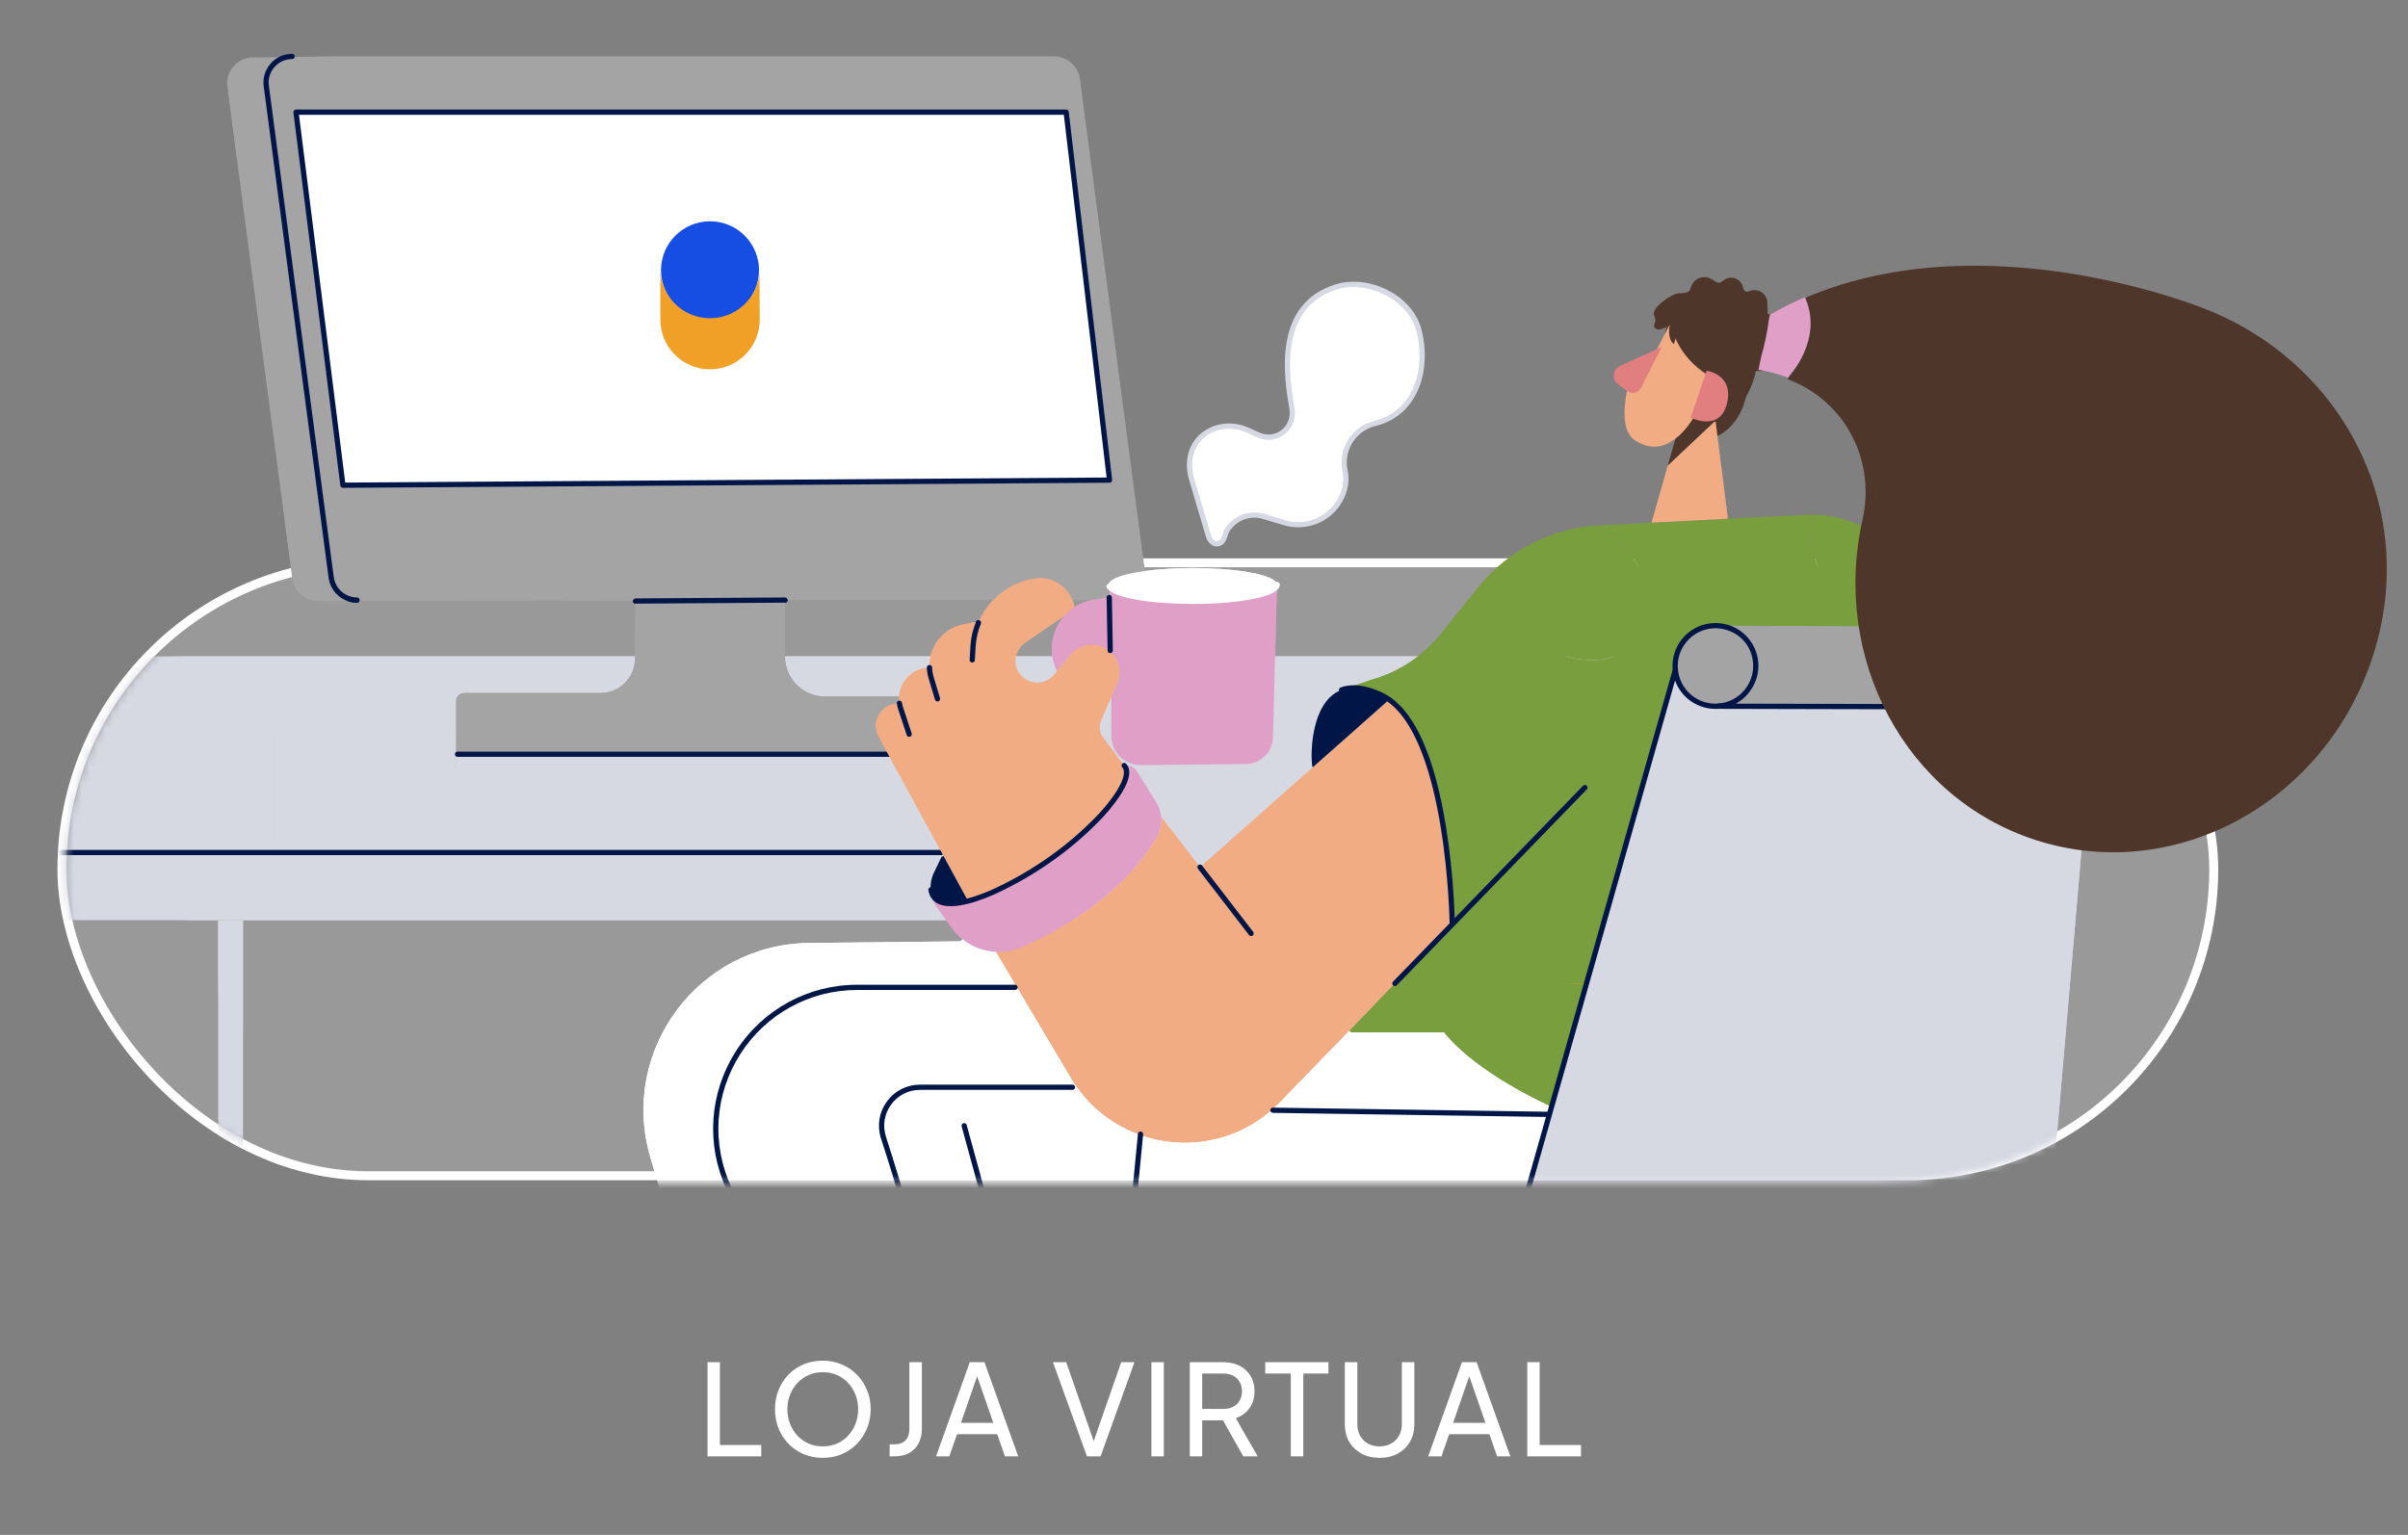 <svg width="309" height="197" viewBox="0 0 309 197" fill="none" xmlns="http://www.w3.org/2000/svg">
<rect x="0" y="0" width="309" height="197" fill="#808080" stroke="none"/>
<g clip-path="url(#clip0_2836_15028)">
<rect x="7.947" y="72.236" width="276.126" height="78.674" rx="39.337" fill="white" fill-opacity="0.2" stroke="white" stroke-width="1.153"/>
<mask id="mask0_2836_15028" style="mask-type:alpha" maskUnits="userSpaceOnUse" x="22" y="-25" width="263" height="177">
<rect x="22.513" y="-24.332" width="262.134" height="176.042" rx="43.251" fill="white"/>
</mask>
<g mask="url(#mask0_2836_15028)">
<path d="M231.103 109.422V115.325C231.103 116.86 229.859 118.102 228.326 118.102H-20.738C-22.273 118.102 -23.515 116.86 -23.515 115.325V109.422H231.103Z" fill="#D6D8E2"/>
<path d="M139.991 109.082V109.422H35.206V93.594H58.524V98.662C58.524 99.246 58.998 99.721 59.582 99.721H123.843C124.427 99.721 124.902 99.246 124.902 98.662V93.594H139.991V109.082Z" fill="#D6D8E2"/>
<path d="M81.483 84.246V84.553C81.458 86.983 79.482 88.941 77.05 88.941H59.579C58.995 88.941 58.521 89.416 58.521 90V93.594H35.203V109.422H-23.515V87.019C-23.515 85.486 -22.273 84.244 -20.738 84.244H81.483V84.246Z" fill="#D6D8E2"/>
<path d="M31.177 118.141V250.044C31.177 250.933 30.466 251.653 29.588 251.653C28.711 251.653 28 250.933 28 250.044V118.141H31.177Z" fill="#D6D8E2"/>
<path d="M204.645 118.141V250.044C204.645 250.933 203.933 251.653 203.056 251.653C202.179 251.653 201.467 250.933 201.467 250.044V118.141H204.645Z" fill="#F09F27"/>
<path d="M176.396 118.141V250.044C176.396 250.933 175.684 251.653 174.807 251.653C173.93 251.653 173.218 250.933 173.218 250.044V118.141H176.396Z" fill="#D6D8E2"/>
<path d="M231.103 87.019V109.422H139.988V93.594H124.898V90.454C124.898 89.87 124.424 89.396 123.84 89.396H105.879C103.035 89.396 100.73 87.091 100.73 84.246L100.918 84.244H228.326C229.859 84.244 231.103 85.486 231.103 87.019Z" fill="#D6D8E2"/>
<path d="M139.995 109.758H-23.168C-23.354 109.758 -23.504 109.608 -23.504 109.422C-23.504 109.236 -23.354 109.086 -23.168 109.086H139.995C140.181 109.086 140.331 109.236 140.331 109.422C140.331 109.608 140.181 109.758 139.995 109.758Z" fill="#021547"/>
<path d="M139.997 109.418C139.812 109.418 139.662 109.268 139.662 109.082V93.93H124.908C124.722 93.93 124.572 93.78 124.572 93.594C124.572 93.408 124.722 93.258 124.908 93.258H139.997C140.183 93.258 140.333 93.408 140.333 93.594V109.082C140.333 109.268 140.183 109.418 139.997 109.418Z" fill="#164EE4"/>
<path d="M146.905 73.237C147.17 75.242 145.612 77.018 143.591 77.018H45.812C44.136 77.018 42.717 75.776 42.498 74.112L34.171 11.027C33.934 9.248 35.138 7.646 36.827 7.31L41.878 7.246H135.262C136.94 7.246 138.359 8.49 138.579 10.152L146.905 73.237ZM142.381 61.622L136.811 14.395H37.982L44.002 62.278L142.381 61.622Z" fill="#A4A4A4"/>
<path d="M83.486 77.018V77.065H81.557L40.819 77.139C39.141 77.139 37.725 75.895 37.503 74.232L29.176 11.148C28.912 9.145 30.472 7.366 32.493 7.366L36.83 7.31C35.14 7.646 33.936 9.248 34.173 11.027L42.5 74.112C42.719 75.776 44.138 77.018 45.814 77.018H83.486Z" fill="#A4A4A4"/>
<path d="M124.903 93.594V96.81H58.525V90C58.525 89.416 58.999 88.942 59.583 88.942H77.054C79.486 88.942 81.462 86.983 81.485 84.553V84.247L81.559 77.141V77.068H83.488V77.018H100.734V84.244C100.734 87.091 103.039 89.396 105.884 89.396H123.844C124.428 89.396 124.903 89.87 124.903 90.454V93.594Z" fill="#A4A4A4"/>
<path d="M124.903 96.81V98.662C124.903 99.247 124.428 99.721 123.844 99.721H59.583C58.999 99.721 58.525 99.247 58.525 98.662V96.81H124.903Z" fill="#D6D8E2"/>
<path d="M136.814 14.395H37.985L44.005 62.278L142.384 61.622L136.814 14.395Z" fill="white"/>
<path d="M124.596 97.145H58.71C58.524 97.145 58.374 96.995 58.374 96.809C58.374 96.624 58.524 96.474 58.71 96.474H124.596C124.782 96.474 124.932 96.624 124.932 96.809C124.932 96.995 124.782 97.145 124.596 97.145Z" fill="#021547"/>
<path d="M81.556 77.477C81.372 77.477 81.222 77.327 81.22 77.144C81.22 76.958 81.368 76.808 81.553 76.806L100.729 76.683C100.913 76.683 101.065 76.832 101.065 77.016C101.065 77.202 100.917 77.352 100.732 77.354L81.556 77.477Z" fill="#021547"/>
<path d="M45.813 77.354C43.974 77.354 42.407 75.978 42.166 74.156L33.839 11.072C33.584 9.154 34.868 7.357 36.761 6.981C36.996 6.934 37.24 6.91 37.484 6.91C37.67 6.91 37.82 7.06 37.82 7.245C37.82 7.431 37.67 7.581 37.484 7.581C37.285 7.581 37.086 7.601 36.891 7.639C35.343 7.948 34.293 9.416 34.501 10.982L42.828 74.067C43.025 75.557 44.305 76.683 45.809 76.683C45.995 76.683 46.145 76.832 46.145 77.018C46.145 77.204 45.995 77.354 45.809 77.354H45.813Z" fill="#021547"/>
<path d="M44.004 62.614C43.834 62.614 43.693 62.488 43.671 62.32L37.651 14.438C37.64 14.342 37.669 14.245 37.732 14.174C37.794 14.102 37.886 14.06 37.982 14.06H136.811C136.981 14.06 137.124 14.187 137.144 14.355L142.714 61.582C142.725 61.676 142.696 61.772 142.632 61.844C142.569 61.915 142.477 61.956 142.383 61.958L44.004 62.614ZM38.365 14.731L44.3 61.94L142.005 61.289L136.513 14.731H38.363H38.365Z" fill="#021547"/>
<path d="M277.064 85.596C277.064 87.022 276.487 88.313 275.552 89.246C274.619 90.181 273.327 90.759 271.902 90.759H268.328L220.472 90.645V90.638C220.683 90.625 220.889 90.598 221.09 90.56C223.487 90.105 225.295 88.002 225.295 85.475C225.295 82.949 223.614 81 221.347 80.449C221.021 80.369 220.68 80.319 220.331 80.306V80.281L247.525 80.431H271.902C274.753 80.431 277.064 82.743 277.064 85.596Z" fill="#A4A4A4"/>
<path d="M197.586 170.183H143.972L144.343 166.348L189.823 166.598C191.192 166.605 192.396 165.699 192.77 164.383L198.803 143.088L199.112 141.998L201.775 132.593L203.565 126.273L214.944 86.106L214.987 86.1H214.989C215.293 88.664 217.475 90.651 220.123 90.651C220.241 90.651 220.36 90.647 220.476 90.638V90.645L268.332 90.759H268.677V90.77L264.011 144.97C262.863 159.211 250.969 170.183 236.68 170.183H208.987" fill="#D6D8E2"/>
<path d="M186.621 118.351L186.326 118.065C186.326 118.065 186.046 95.154 178.171 89.741C177.851 89.521 177.52 89.329 177.173 89.17C175.061 88.194 173.434 88.094 172.187 88.534C172.174 88.539 172.163 88.543 172.149 88.55C172.147 88.548 172.145 88.55 172.145 88.55L172.031 88.564L172.181 88.512L176.036 87.214C179.532 86.223 182.633 84.168 184.912 81.338L187.971 77.533L188.331 77.822C188.331 77.822 202.854 88.716 208.87 83.155C214.883 77.596 209.167 69.403 205.159 67.43L211.935 67.083L221.708 66.582L230.948 66.109C231.577 66.049 232.201 66.029 232.816 66.047L232.81 66.476C232.81 66.476 231.221 73.058 235.873 75.439C239.402 77.247 243.249 76.233 244.498 72.603L244.771 72.46C246.127 74.378 247.053 76.641 247.398 79.12L247.523 80.017V80.431L220.329 80.281V80.306C220.258 80.306 220.188 80.302 220.117 80.302C217.259 80.302 214.943 82.618 214.943 85.475C214.943 85.686 214.956 85.896 214.981 86.1L214.939 86.106L203.559 126.273H179.028L178.981 126.228L186.621 118.351Z" fill="#789E3D"/>
<path d="M244.772 72.46L244.499 72.603C243.25 76.233 239.403 77.247 235.874 75.439C231.222 73.058 232.811 66.476 232.811 66.476L232.817 66.046H232.824C237.685 66.183 242.075 68.642 244.772 72.46Z" fill="#789E3D"/>
<path d="M215.892 45.281L215.757 45.316L213.994 46.381L213.926 46.18C213.926 46.18 212.657 42.608 214.942 40.227C217.405 37.66 222.88 38.855 224.012 45.316C224.048 45.518 224.079 45.716 224.107 45.911C224.117 45.984 224.128 46.056 224.137 46.127C224.139 46.148 224.143 46.169 224.145 46.189C224.235 46.866 224.281 47.501 224.292 48.098C224.296 48.337 224.294 48.57 224.287 48.795C224.128 53.944 221.139 55.922 219.419 56.292L219.372 56.301L219.242 54.948L219.218 54.698V54.69C219.719 54.562 220.203 54.103 220.417 52.928C220.95 50.008 218.886 49.654 218.886 49.654L218.717 50.317L218.62 50.273C218.62 50.273 216.439 48.65 215.892 45.281Z" fill="#4E362B"/>
<path d="M221.348 80.449C223.615 81 225.295 83.041 225.295 85.475C225.295 87.91 223.487 90.105 221.09 90.56C220.889 90.598 220.683 90.625 220.473 90.638C220.356 90.647 220.238 90.651 220.119 90.651C217.472 90.651 215.29 88.664 214.986 86.1H214.983C214.959 85.896 214.945 85.686 214.945 85.475C214.945 82.618 217.261 80.302 220.119 80.302C220.191 80.302 220.26 80.304 220.332 80.306C220.681 80.319 221.021 80.369 221.348 80.449Z" fill="#A4A4A4"/>
<path d="M221.695 66.248L221.713 66.581L211.941 67.083L211.938 67.042L214.02 59.72L214.038 59.725L219.995 54.108L220.147 54.088L220.368 55.822L221.695 66.248Z" fill="#F2AC84"/>
<path d="M220.105 53.768L220.145 54.088L219.993 54.108L214.036 59.725L214.018 59.72L214.172 59.176L214.992 56.301C216.242 55.334 217.111 53.947 217.496 53.313C217.496 53.313 218.834 54.003 220.103 53.756V53.768H220.105Z" fill="#4E362B"/>
<path d="M214.992 56.301H214.99C214.943 56.337 214.893 56.373 214.846 56.411C213.537 57.362 211.832 57.825 209.838 56.547C207.001 54.732 209.44 47.641 209.44 47.641L209.682 47.309L209.834 47.419C210.4 47.833 211.203 47.641 211.523 47.014L214.206 41.74L214.437 41.695C215.368 46.014 219.085 48.095 219.085 48.095L219.251 48.151L217.496 53.314C217.111 53.947 216.243 55.334 214.992 56.301Z" fill="#F2AC84"/>
<path d="M214.993 56.301L214.174 59.177L214.99 56.303V56.301H214.993Z" fill="white"/>
<path d="M213.241 44.536L210.557 49.811C210.237 50.437 209.434 50.63 208.868 50.216L208.716 50.106L207.644 49.323C206.798 48.705 206.932 47.405 207.885 46.971L210.235 45.901L213.241 44.536Z" fill="#E17F80"/>
<path d="M205.164 67.43C209.172 69.403 214.887 77.596 208.874 83.155C202.859 88.716 188.336 77.822 188.336 77.822L187.975 77.533L189.779 75.289C193.554 70.596 199.151 67.736 205.164 67.43Z" fill="#789E3D"/>
<path d="M203.561 126.273L201.771 132.593L201.496 132.514H185.346H173.355L173.114 132.282L178.983 126.228L179.03 126.273H203.561Z" fill="#789E3D"/>
<path d="M201.774 132.593L199.111 141.998L198.737 141.893C198.737 141.893 189.661 137.885 185.349 132.588V132.514H201.499L201.774 132.593Z" fill="#789E3D"/>
<circle cx="183.827" cy="157.966" r="9.256" fill="#D9D9D9"/>
<path d="M199.107 141.998L198.798 143.088L198.583 143.028L163.331 142.499L163.235 142.394C163.561 142.106 163.879 141.801 164.19 141.481L173.112 132.282L173.354 132.514H185.344V132.588C189.657 137.885 198.733 141.893 198.733 141.893L199.107 141.998Z" fill="white"/>
<path d="M198.8 143.088L192.767 164.383C192.393 165.699 191.189 166.605 189.82 166.598L144.341 166.348L146.341 145.675C151.931 147.637 158.437 146.646 163.237 142.394L163.333 142.499L198.585 143.028L198.8 143.088Z" fill="white"/>
<path d="M146.343 145.675C143.091 144.536 140.149 142.399 138.029 139.324C137.808 139.004 137.595 138.673 137.394 138.332L130.432 126.615L127.802 122.189V122.173C128.919 122.227 130.06 122.028 131.139 121.549C136.423 119.21 144.096 114.773 148.402 107.477C148.856 106.71 149.051 105.842 148.997 104.987L149.115 104.978L153.983 111.295L154.032 111.257L168.468 98.47L177.86 90.152L178.176 89.74C186.051 95.154 186.33 118.065 186.33 118.065L186.626 118.351L178.986 126.228L173.116 132.281L164.194 141.481C163.883 141.801 163.565 142.105 163.238 142.394C158.438 146.646 151.933 147.637 146.343 145.675Z" fill="#F2AC84"/>
<path d="M182.092 42.422C183.222 46.882 182.092 52.747 176.71 54.276L176.393 54.356C173.689 55.039 172.047 57.72 172.586 60.389C172.698 60.944 172.749 61.515 172.671 62.077C172.168 65.691 168.522 68.177 164.854 67.092L162.102 66.275C160.258 65.731 158.284 66.543 157.36 68.228L157.132 68.92C156.7 70.229 155.373 70.025 155.03 68.689L152.987 61.768C152.305 59.7 152.6 57.321 154.319 55.894C155.903 54.578 158.125 54.336 160.007 55.173L161.504 55.84C162.818 56.422 164.378 56.026 165.248 54.835C165.747 54.153 165.922 53.287 165.783 52.452C165.132 48.536 163.465 38.904 171.937 36.691C176.133 35.744 181.072 38.401 182.092 42.422Z" fill="white"/>
<path d="M178.174 89.741L177.859 90.152L168.467 98.47L168.402 98.399C168.308 97.895 168.256 96.83 168.364 95.575C168.371 95.501 168.377 95.427 168.384 95.351C168.456 94.637 168.579 93.867 168.773 93.111C168.798 93.017 168.823 92.923 168.849 92.829C168.894 92.672 168.941 92.516 168.993 92.363C169.008 92.312 169.026 92.263 169.044 92.211C169.149 91.905 169.27 91.605 169.407 91.316C169.451 91.22 169.498 91.126 169.548 91.032C169.57 90.985 169.595 90.938 169.621 90.893C169.642 90.853 169.664 90.815 169.684 90.777C169.715 90.723 169.747 90.671 169.778 90.62C169.832 90.531 169.888 90.443 169.946 90.358C170.089 90.143 170.246 89.94 170.416 89.752C170.449 89.714 170.483 89.676 170.519 89.64C170.552 89.602 170.588 89.566 170.624 89.532C170.66 89.497 170.698 89.461 170.734 89.427C170.772 89.394 170.807 89.36 170.846 89.327C170.884 89.291 170.924 89.26 170.962 89.23C171 89.197 171.04 89.165 171.081 89.136C171.121 89.105 171.161 89.076 171.204 89.047C171.244 89.018 171.286 88.991 171.329 88.962C171.369 88.933 171.412 88.906 171.456 88.881C171.501 88.857 171.544 88.83 171.588 88.805C171.678 88.758 171.77 88.711 171.864 88.669C171.911 88.646 171.958 88.626 172.007 88.606C172.054 88.588 172.103 88.568 172.152 88.55C172.166 88.543 172.177 88.539 172.19 88.534C173.437 88.094 175.064 88.194 177.176 89.17C177.523 89.329 177.854 89.521 178.174 89.741Z" fill="#021547"/>
<path d="M163.861 75.043L163.344 94.662C163.294 96.537 161.77 98.036 159.895 98.056L146.401 98.204C145.155 98.22 144.045 97.622 143.351 96.696C142.883 96.069 142.606 95.293 142.606 94.449V89.436L143.344 87.724C143.541 87.266 143.635 86.787 143.635 86.317C143.635 85.276 143.176 84.274 142.369 83.596L142.454 83.495L142.328 76.683L142.301 75.251H142.306C142.827 76.334 147.442 77.182 153.059 77.182C159.025 77.182 163.861 76.224 163.861 75.043Z" fill="#DF9FC7"/>
<path d="M153.063 72.906C159.029 72.906 163.865 73.864 163.865 75.043C163.865 76.222 159.029 77.182 153.063 77.182C147.446 77.182 142.832 76.334 142.31 75.249C142.277 75.182 142.261 75.112 142.261 75.043C142.261 73.864 147.097 72.906 153.063 72.906Z" fill="white"/>
<path d="M148.997 104.987C149.051 105.842 148.856 106.71 148.402 107.478C144.096 114.773 136.423 119.21 131.139 121.549C130.061 122.028 128.919 122.227 127.803 122.173C126.256 122.102 124.757 121.544 123.531 120.567C123.016 120.155 122.548 119.669 122.146 119.114L120.232 116.469C119.744 115.793 119.469 115.008 119.415 114.209H119.462C119.789 116.201 121.967 116.214 124.166 115.657C125.511 115.317 126.867 114.762 127.812 114.319C132.809 111.98 137.571 108.608 141.348 104.573C141.59 104.316 141.823 104.054 142.046 103.783C143.333 102.216 145.332 99.495 144.255 98.247C144.333 98.235 144.41 98.231 144.488 98.231C145.059 98.231 145.598 98.526 145.907 99.021L148.214 102.74C148.686 103.416 148.948 104.197 148.997 104.987Z" fill="#DF9FC7"/>
<path d="M129.737 166.437L131.894 174.301L145.129 222.557L144.952 222.607C139.986 220.257 135.37 218.424 131.116 217.026C129.055 216.343 127.079 215.766 125.192 215.28L125.248 215.061C127.081 192.09 117.754 159.574 113.363 146.004C112.331 142.815 114.706 139.548 118.058 139.548H137.616L138.028 139.324C140.147 142.399 143.09 144.536 146.342 145.675L144.341 166.348L133.215 166.285L130.352 166.27L129.737 166.437Z" fill="white"/>
<path d="M115.399 90.26C115.036 88 116.701 85.829 119.08 85.69L119.259 85.681C119.149 83.029 121.014 80.586 123.764 80.114L125.216 79.865L125.552 79.926C126.731 77.081 129.271 74.922 132.422 74.302L132.567 74.273C134.964 73.801 137.303 75.325 137.84 77.71L137.878 77.921C137.39 78.238 136.951 78.619 136.573 79.048L136.564 79.042L131.516 82.501C130.097 83.47 129.88 85.478 131.057 86.728C131.402 87.096 131.82 87.348 132.265 87.485C132.268 87.485 132.27 87.485 132.272 87.487C132.337 87.507 132.402 87.523 132.467 87.539C132.469 87.539 132.471 87.541 132.473 87.539C132.525 87.552 132.576 87.561 132.628 87.57C132.65 87.574 132.675 87.579 132.702 87.581C132.762 87.59 132.823 87.597 132.883 87.601C132.883 87.603 132.89 87.603 132.892 87.601C132.959 87.608 133.028 87.61 133.096 87.61C133.903 87.61 134.707 87.266 135.266 86.583L135.653 86.109L137.325 84.066C138.361 82.797 140.127 82.401 141.604 83.103C141.886 83.237 142.141 83.403 142.369 83.596C143.177 84.274 143.636 85.276 143.636 86.317C143.636 86.787 143.542 87.266 143.345 87.724L142.606 89.436L141.275 92.525C140.975 93.22 141.071 94.026 141.528 94.63L143.179 96.826H143.181L144.251 98.247C145.327 99.495 143.329 102.216 142.042 103.783C141.819 104.054 141.586 104.316 141.344 104.573C137.567 108.608 132.805 111.98 127.808 114.319C126.863 114.762 125.507 115.317 124.162 115.657L124.111 115.455L121.054 109.843L120.967 109.682L112.72 94.545C111.724 92.726 112.928 90.481 114.994 90.305H114.996L115.399 90.26Z" fill="#F2AC84"/>
<path d="M142.334 76.683L142.459 83.495L142.374 83.596C142.146 83.403 141.891 83.238 141.609 83.103C140.132 82.401 138.366 82.797 137.33 84.066L135.659 86.109L135.583 86.046C135.16 85.16 134.963 84.229 134.963 83.316C134.963 83.231 134.965 83.146 134.969 83.059C134.972 82.963 134.978 82.864 134.987 82.768C134.989 82.723 134.994 82.68 135.001 82.638C135.019 82.463 135.043 82.289 135.077 82.117C135.092 82.034 135.11 81.951 135.128 81.87C135.368 80.846 135.853 79.885 136.545 79.089L136.578 79.049C136.957 78.619 137.395 78.239 137.883 77.921C138.599 77.455 139.425 77.126 140.342 76.974L142.081 76.688L142.334 76.683Z" fill="#DF9FC7"/>
<path d="M138.03 139.324L137.618 139.548H118.06C114.708 139.548 112.333 142.815 113.365 146.004C117.755 159.574 127.083 192.089 125.25 215.061L125.194 215.28C125.163 215.271 125.129 215.264 125.098 215.255C117.505 213.304 111.337 212.838 106.727 213.217C105.857 213.288 105.04 213.389 104.282 213.519L104.259 213.378C112.962 201.929 103.241 173.48 93.531 152.509C87.957 140.479 96.756 126.727 110.015 126.727H130.242L130.433 126.615L137.395 138.333C137.596 138.673 137.809 139.004 138.03 139.324Z" fill="white"/>
<path d="M134.969 83.059C134.965 83.146 134.963 83.231 134.963 83.316C134.963 83.231 134.965 83.144 134.969 83.059Z" fill="white"/>
<path d="M127.798 122.189L130.428 126.616L130.237 126.727H110.01C96.751 126.727 87.952 140.479 93.526 152.509C103.236 173.48 112.957 201.929 104.254 213.378L104.276 213.519C100.351 214.177 97.939 215.531 97.165 216.985C97.167 216.979 97.169 216.965 97.174 216.945C97.176 216.932 97.18 216.916 97.185 216.896C97.198 216.833 97.218 216.741 97.243 216.618C97.252 216.576 97.261 216.531 97.272 216.482C97.281 216.424 97.294 216.361 97.308 216.296L97.328 216.195C97.341 216.126 97.355 216.054 97.368 215.981C97.382 215.907 97.397 215.828 97.411 215.748C97.435 215.62 97.46 215.481 97.485 215.336C97.5 215.251 97.516 215.161 97.532 215.07C97.532 215.061 97.534 215.05 97.536 215.041C97.55 214.96 97.563 214.877 97.576 214.792C97.581 214.77 97.585 214.745 97.588 214.723C97.597 214.669 97.606 214.613 97.615 214.557C97.619 214.537 97.621 214.519 97.623 214.499C97.639 214.405 97.655 214.309 97.67 214.21C97.82 213.235 97.979 212.044 98.107 210.708C98.122 210.549 98.138 210.386 98.151 210.223C98.187 209.813 98.221 209.39 98.25 208.958C98.259 208.804 98.27 208.647 98.279 208.491C98.297 208.197 98.31 207.898 98.324 207.593C98.328 207.472 98.333 207.349 98.337 207.226C98.34 207.19 98.342 207.152 98.342 207.117C98.344 207.052 98.346 206.984 98.349 206.92C98.355 206.694 98.36 206.465 98.364 206.235C98.364 206.056 98.369 205.872 98.369 205.691C98.378 204.319 98.331 202.898 98.201 201.468C98.026 199.526 97.702 197.57 97.162 195.715C96.663 193.998 95.623 190.416 94.253 185.707C92.79 180.672 90.95 174.344 89.001 167.637C87.925 163.931 86.812 160.109 85.712 156.323C84.942 153.671 84.176 151.037 83.431 148.475C79.47 134.839 89.605 121.187 103.804 121.034L123.202 120.826L123.526 120.567C124.752 121.545 126.252 122.102 127.798 122.173V122.189Z" fill="white"/>
<path d="M124.114 115.455L124.165 115.657C121.965 116.214 119.788 116.201 119.461 114.207H119.414C119.363 113.466 119.502 112.71 119.837 112.014L120.822 109.97L121.057 109.843L124.114 115.455Z" fill="#021547"/>
<path d="M120.969 109.682L121.056 109.843L120.821 109.971L120.969 109.682Z" fill="white"/>
<path d="M189.842 166.934H189.824L144.345 166.683C144.159 166.683 144.009 166.531 144.011 166.346C144.011 166.16 144.164 166.012 144.347 166.012L189.826 166.263H189.84C191.046 166.263 192.118 165.453 192.449 164.291L214.623 86.015C214.675 85.836 214.861 85.733 215.037 85.784C215.216 85.836 215.319 86.019 215.268 86.198L202.098 132.684L193.093 164.475C192.682 165.925 191.343 166.934 189.837 166.934H189.842Z" fill="#021547"/>
<path d="M129.742 166.773C129.594 166.773 129.46 166.674 129.418 166.527L123.396 144.574C123.346 144.395 123.452 144.211 123.631 144.162C123.81 144.113 123.993 144.218 124.042 144.397L130.064 166.35C130.114 166.529 130.008 166.712 129.829 166.762C129.8 166.771 129.769 166.773 129.74 166.773H129.742Z" fill="#021547"/>
<path d="M178.988 126.564C178.903 126.564 178.821 126.533 178.756 126.47C178.624 126.34 178.619 126.128 178.749 125.996L203.135 100.852C203.264 100.72 203.477 100.715 203.609 100.845C203.741 100.975 203.745 101.187 203.616 101.319L179.23 126.463C179.165 126.531 179.076 126.566 178.988 126.566V126.564Z" fill="#021547"/>
<path d="M116.667 94.572C116.526 94.572 116.394 94.483 116.349 94.342L115.241 90.989C115.169 90.775 115.114 90.546 115.075 90.314C115.046 90.13 115.172 89.958 115.353 89.929C115.536 89.9 115.709 90.023 115.738 90.206C115.769 90.403 115.816 90.596 115.877 90.777L116.984 94.129C117.043 94.306 116.946 94.494 116.772 94.552C116.736 94.563 116.7 94.57 116.667 94.57V94.572Z" fill="#021547"/>
<path d="M120.298 90.034C120.155 90.034 120.021 89.94 119.976 89.794L119.17 87.122C119.027 86.644 118.947 86.162 118.931 85.692C118.924 85.507 119.07 85.352 119.255 85.346C119.439 85.341 119.596 85.484 119.602 85.67C119.616 86.082 119.687 86.507 119.815 86.93L120.62 89.602C120.674 89.779 120.573 89.967 120.397 90.02C120.365 90.029 120.332 90.034 120.3 90.034H120.298Z" fill="#021547"/>
<path d="M124.757 85.041C124.757 85.041 124.743 85.041 124.736 85.041C124.551 85.03 124.41 84.871 124.421 84.686L124.524 82.947C124.587 81.861 124.83 80.803 125.244 79.798C125.316 79.626 125.511 79.545 125.683 79.617C125.855 79.689 125.936 79.883 125.864 80.055C125.477 80.991 125.253 81.978 125.193 82.989L125.09 84.728C125.079 84.907 124.931 85.044 124.754 85.044L124.757 85.041Z" fill="#021547"/>
<path d="M121.986 116.308C121.205 116.308 120.576 116.154 120.102 115.843C119.572 115.496 119.245 114.963 119.131 114.263C119.102 114.079 119.225 113.907 119.408 113.878C119.59 113.849 119.764 113.972 119.793 114.155C119.878 114.67 120.1 115.039 120.471 115.283C121.167 115.74 122.416 115.757 124.083 115.335C125.553 114.963 126.961 114.35 127.668 114.019C132.768 111.631 137.414 108.288 141.102 104.347C141.352 104.081 141.576 103.828 141.786 103.573C144.593 100.155 144.378 98.909 144 98.47C143.879 98.329 143.895 98.117 144.035 97.996C144.176 97.875 144.389 97.891 144.51 98.032C145.441 99.11 144.72 101.064 142.306 104C142.084 104.266 141.851 104.53 141.592 104.806C137.846 108.807 133.128 112.204 127.952 114.625C127.223 114.968 125.773 115.599 124.246 115.986C123.392 116.203 122.635 116.31 121.984 116.31L121.986 116.308Z" fill="#021547"/>
<path d="M160.539 120.141C160.439 120.141 160.34 120.097 160.273 120.012L153.718 111.501C153.604 111.354 153.633 111.143 153.779 111.031C153.924 110.919 154.137 110.946 154.249 111.092L160.803 119.602C160.918 119.75 160.888 119.96 160.743 120.072C160.683 120.119 160.611 120.141 160.539 120.141Z" fill="#021547"/>
<path d="M186.346 118.785C186.163 118.785 186.013 118.637 186.011 118.454C186.009 118.223 185.628 95.27 177.986 90.018C177.666 89.799 177.357 89.622 177.037 89.477C175.166 88.613 173.575 88.402 172.302 88.852C172.136 88.935 171.935 88.868 171.852 88.702C171.769 88.537 171.836 88.335 172.002 88.252C172.031 88.237 172.056 88.228 172.085 88.219C173.519 87.711 175.283 87.93 177.317 88.868C177.668 89.029 178.013 89.226 178.364 89.465C181.71 91.763 184.124 97.351 185.543 106.072C186.593 112.524 186.678 118.387 186.68 118.447C186.682 118.633 186.534 118.785 186.349 118.787H186.344L186.346 118.785Z" fill="#021547"/>
<path d="M198.591 143.363H198.587L163.335 142.835C163.149 142.833 163.001 142.681 163.003 142.495C163.006 142.311 163.155 142.164 163.339 142.164H163.343L198.596 142.692C198.782 142.694 198.929 142.846 198.927 143.032C198.925 143.215 198.775 143.363 198.591 143.363Z" fill="#001647"/>
<path d="M125.251 215.396C125.251 215.396 125.233 215.396 125.224 215.396C125.038 215.381 124.902 215.22 124.915 215.036C125.535 207.26 125.62 184.978 113.046 146.109C112.52 144.484 112.795 142.764 113.798 141.383C114.8 140.004 116.353 139.214 118.061 139.214H137.619C137.805 139.214 137.955 139.364 137.955 139.55C137.955 139.736 137.805 139.886 137.619 139.886H118.061C116.573 139.886 115.217 140.575 114.342 141.779C113.467 142.983 113.227 144.487 113.686 145.903C115.586 151.775 119.189 163.616 121.973 176.942C125.17 192.251 126.386 205.085 125.587 215.09C125.573 215.267 125.426 215.399 125.253 215.399L125.251 215.396Z" fill="#001647"/>
<path d="M104.264 213.714C104.192 213.714 104.12 213.691 104.06 213.644C103.912 213.532 103.883 213.322 103.995 213.174C113.676 200.439 99.692 166.605 93.229 152.65C90.564 146.901 91.011 140.277 94.424 134.933C97.841 129.585 103.671 126.392 110.017 126.392H130.245C130.43 126.392 130.58 126.542 130.58 126.727C130.58 126.913 130.43 127.063 130.245 127.063H110.017C103.901 127.063 98.284 130.14 94.99 135.296C91.701 140.445 91.271 146.827 93.838 152.368C97.89 161.12 103.313 174.138 106.13 186.439C109.053 199.206 108.515 208.338 104.53 213.581C104.465 213.669 104.364 213.714 104.261 213.714H104.264Z" fill="#001647"/>
<path d="M144.343 166.684C144.343 166.684 144.32 166.684 144.309 166.684C144.126 166.666 143.989 166.502 144.007 166.317L146.019 145.532C146.037 145.346 146.202 145.21 146.386 145.232C146.569 145.25 146.706 145.415 146.686 145.599L146.675 145.711L144.674 166.384C144.656 166.558 144.511 166.688 144.341 166.688L144.343 166.684Z" fill="#021547"/>
<path d="M220.126 90.987C217.351 90.987 215.008 88.922 214.663 86.178C214.661 86.165 214.659 86.153 214.657 86.14C214.63 85.918 214.616 85.695 214.616 85.475C214.616 82.436 217.087 79.966 220.126 79.966C220.2 79.966 220.271 79.966 220.343 79.97C220.717 79.984 221.081 80.035 221.435 80.123C223.91 80.722 225.637 82.924 225.637 85.475C225.637 88.026 223.753 90.399 221.16 90.889C220.938 90.931 220.717 90.958 220.499 90.972C220.379 90.98 220.251 90.985 220.126 90.985V90.987ZM215.319 86.024C215.321 86.035 215.323 86.048 215.326 86.062C215.614 88.487 217.678 90.318 220.126 90.318C220.235 90.318 220.345 90.314 220.452 90.305C220.647 90.291 220.84 90.267 221.034 90.231C223.312 89.799 224.966 87.798 224.966 85.475C224.966 83.153 223.449 81.304 221.276 80.776C220.965 80.7 220.645 80.655 220.325 80.642C220.256 80.642 220.193 80.637 220.126 80.637C217.458 80.637 215.288 82.808 215.288 85.475C215.288 85.657 215.299 85.84 215.319 86.024Z" fill="#021547"/>
<path d="M268.676 91.094H268.332L220.476 90.98C220.29 90.98 220.14 90.83 220.14 90.645C220.14 90.459 220.29 90.309 220.476 90.309L268.676 90.423C268.862 90.423 269.012 90.573 269.012 90.759C269.012 90.944 268.862 91.094 268.676 91.094Z" fill="#021547"/>
<path d="M153.066 77.518C148.232 77.518 142.712 76.853 142.011 75.394C141.931 75.226 142.002 75.027 142.168 74.947C142.336 74.866 142.535 74.938 142.615 75.103C142.967 75.835 146.793 76.847 153.066 76.847C159.938 76.847 163.532 75.672 163.532 75.043C163.532 74.857 163.682 74.707 163.868 74.707C164.054 74.707 164.204 74.857 164.204 75.043C164.204 75.824 163.08 76.428 160.768 76.885C158.707 77.292 155.971 77.518 153.066 77.518Z" fill="white"/>
<path d="M142.462 83.831C142.279 83.831 142.131 83.685 142.126 83.502L142.001 76.69C141.999 76.504 142.144 76.352 142.33 76.347C142.507 76.343 142.668 76.491 142.672 76.676L142.798 83.488C142.8 83.674 142.654 83.826 142.469 83.831H142.462Z" fill="#021547"/>
<path d="M156.158 70.14C156.145 70.14 156.131 70.14 156.118 70.14C155.469 70.117 154.916 69.582 154.71 68.775L152.67 61.864C151.866 59.432 152.417 57.042 154.108 55.636C155.753 54.269 158.125 53.967 160.148 54.867L161.645 55.533C162.838 56.062 164.21 55.692 164.982 54.638C165.412 54.052 165.584 53.275 165.456 52.508L165.443 52.423C165.105 50.4 164.543 47.012 165.125 43.805C165.846 39.849 168.111 37.347 171.857 36.367C176.341 35.355 181.372 38.204 182.421 42.339C183.675 47.282 182.148 53.081 176.807 54.598L176.48 54.681C173.971 55.314 172.409 57.791 172.92 60.322C173.054 60.991 173.083 61.58 173.007 62.121C172.75 63.974 171.689 65.626 170.098 66.651C168.516 67.669 166.573 67.947 164.763 67.412L162.01 66.595C160.341 66.103 158.521 66.846 157.673 68.361L157.454 69.023C157.226 69.714 156.731 70.137 156.156 70.137L156.158 70.14ZM157.732 55.025C156.57 55.025 155.431 55.41 154.538 56.153C153.383 57.113 152.453 59.065 153.312 61.665L155.357 68.598C155.509 69.191 155.861 69.462 156.14 69.471C156.431 69.488 156.68 69.236 156.818 68.817L157.047 68.126C157.053 68.105 157.062 68.088 157.071 68.07C158.063 66.261 160.222 65.371 162.203 65.955L164.955 66.772C166.575 67.251 168.319 67.002 169.735 66.091C171.161 65.172 172.112 63.692 172.344 62.034C172.409 61.569 172.382 61.054 172.262 60.459C171.68 57.577 173.459 54.755 176.314 54.034L176.632 53.953C181.553 52.555 182.945 47.137 181.77 42.507C180.821 38.77 176.079 36.105 172.013 37.022C163.91 39.139 165.445 48.372 166.103 52.315L166.117 52.4C166.273 53.345 166.056 54.305 165.521 55.036C164.561 56.35 162.854 56.809 161.37 56.151L159.873 55.484C159.186 55.178 158.452 55.028 157.729 55.028L157.732 55.025Z" fill="#D6D8E2"/>
<path d="M219.001 47.587C219.001 47.587 222.519 48.041 221.61 51.785C221.246 53.291 220.42 53.88 219.565 54.043C218.296 54.289 216.958 53.6 216.958 53.6L218.712 48.437L219.001 47.587Z" fill="#E17F80"/>
</g>
<mask id="mask1_2836_15028" style="mask-type:alpha" maskUnits="userSpaceOnUse" x="8" y="72" width="277" height="79">
<rect x="8.37" y="72.684" width="276.282" height="78.226" rx="39.113" fill="white"/>
</mask>
<g mask="url(#mask1_2836_15028)">
<path d="M231.108 109.422V115.325C231.108 116.86 229.863 118.102 228.33 118.102H-20.734C-22.269 118.102 -23.511 116.86 -23.511 115.325V109.422H231.108Z" fill="#D6D8E2"/>
<path d="M139.996 109.082V109.422H35.21V93.594H58.528V98.662C58.528 99.246 59.002 99.721 59.587 99.721H123.848C124.432 99.721 124.906 99.246 124.906 98.662V93.594H139.996V109.082Z" fill="#D6D8E2"/>
<path d="M81.487 84.246V84.553C81.463 86.983 79.487 88.941 77.054 88.941H59.583C58.999 88.941 58.525 89.416 58.525 90V93.594H35.207V109.422H-23.511V87.019C-23.511 85.486 -22.269 84.244 -20.734 84.244H81.487V84.246Z" fill="#D6D8E2"/>
<path d="M31.181 118.14V250.044C31.181 250.932 30.47 251.653 29.593 251.653C28.715 251.653 28.004 250.932 28.004 250.044V118.14H31.181Z" fill="#D6D8E2"/>
<path d="M204.649 118.14V250.044C204.649 250.932 203.938 251.653 203.06 251.653C202.183 251.653 201.471 250.932 201.471 250.044V118.14H204.649Z" fill="#F09F27"/>
<path d="M176.4 118.14V250.044C176.4 250.932 175.689 251.653 174.812 251.653C173.934 251.653 173.223 250.932 173.223 250.044V118.14H176.4Z" fill="#D6D8E2"/>
<path d="M231.107 87.019V109.422H139.992V93.594H124.903V90.454C124.903 89.87 124.428 89.395 123.844 89.395H105.883C103.039 89.395 100.734 87.091 100.734 84.246L100.922 84.244H228.33C229.863 84.244 231.107 85.486 231.107 87.019Z" fill="#D6D8E2"/>
<path d="M140 109.758H-23.164C-23.35 109.758 -23.5 109.608 -23.5 109.422C-23.5 109.236 -23.35 109.086 -23.164 109.086H140C140.185 109.086 140.335 109.236 140.335 109.422C140.335 109.608 140.185 109.758 140 109.758Z" fill="#021547"/>
<path d="M140.002 109.417C139.816 109.417 139.666 109.268 139.666 109.082V93.93H124.912C124.726 93.93 124.576 93.78 124.576 93.594C124.576 93.408 124.726 93.258 124.912 93.258H140.002C140.187 93.258 140.337 93.408 140.337 93.594V109.082C140.337 109.268 140.187 109.417 140.002 109.417Z" fill="#164EE4"/>
<path d="M146.91 73.237C147.174 75.242 145.616 77.018 143.596 77.018H45.816C44.14 77.018 42.721 75.776 42.502 74.112L34.175 11.027C33.938 9.248 35.142 7.646 36.831 7.31L41.882 7.245H135.266C136.945 7.245 138.364 8.49 138.583 10.152L146.91 73.237ZM142.385 61.622L136.815 14.395H37.986L44.006 62.278L142.385 61.622Z" fill="#A4A4A4"/>
<path d="M83.49 77.018V77.065H81.561L40.824 77.139C39.145 77.139 37.729 75.895 37.507 74.232L29.18 11.148C28.916 9.145 30.476 7.366 32.497 7.366L36.834 7.31C35.144 7.646 33.94 9.248 34.178 11.027L42.504 74.111C42.724 75.776 44.142 77.018 45.819 77.018H83.49Z" fill="#A4A4A4"/>
<path d="M124.907 93.594V96.81H58.529V90C58.529 89.416 59.004 88.941 59.587 88.941H77.058C79.491 88.941 81.467 86.983 81.489 84.553V84.246L81.563 77.141V77.068H83.492V77.018H100.739V84.244C100.739 87.091 103.044 89.396 105.888 89.396H123.849C124.433 89.396 124.907 89.87 124.907 90.454V93.594Z" fill="#A4A4A4"/>
<path d="M124.907 96.81V98.663C124.907 99.247 124.433 99.721 123.849 99.721H59.587C59.004 99.721 58.529 99.247 58.529 98.663V96.81H124.907Z" fill="#D6D8E2"/>
<path d="M124.6 97.145H58.715C58.529 97.145 58.379 96.996 58.379 96.81C58.379 96.624 58.529 96.474 58.715 96.474H124.6C124.786 96.474 124.936 96.624 124.936 96.81C124.936 96.996 124.786 97.145 124.6 97.145Z" fill="#021547"/>
<path d="M81.56 77.477C81.376 77.477 81.227 77.327 81.224 77.144C81.224 76.958 81.372 76.808 81.558 76.806L100.734 76.683C100.917 76.683 101.069 76.833 101.069 77.016C101.069 77.202 100.922 77.352 100.736 77.354L81.56 77.477Z" fill="#021547"/>
<path d="M45.818 77.354C43.978 77.354 42.412 75.978 42.17 74.156L33.843 11.072C33.588 9.154 34.872 7.357 36.766 6.981C37.001 6.934 37.245 6.91 37.489 6.91C37.674 6.91 37.824 7.06 37.824 7.245C37.824 7.431 37.674 7.581 37.489 7.581C37.289 7.581 37.09 7.601 36.895 7.639C35.347 7.948 34.297 9.416 34.505 10.983L42.832 74.067C43.029 75.557 44.309 76.683 45.813 76.683C45.999 76.683 46.149 76.833 46.149 77.018C46.149 77.204 45.999 77.354 45.813 77.354H45.818Z" fill="#021547"/>
<path d="M277.069 85.596C277.069 87.022 276.491 88.313 275.556 89.246C274.623 90.181 273.331 90.759 271.906 90.759H268.332L220.476 90.645V90.638C220.687 90.624 220.893 90.598 221.094 90.56C223.491 90.105 225.299 88.002 225.299 85.475C225.299 82.949 223.618 81 221.351 80.449C221.025 80.369 220.685 80.319 220.335 80.306V80.281L247.529 80.431H271.906C274.757 80.431 277.069 82.743 277.069 85.596Z" fill="#A4A4A4"/>
<path d="M197.59 170.183H143.976L144.348 166.348L189.827 166.598C191.196 166.605 192.4 165.699 192.774 164.383L198.807 143.088L199.116 141.998L201.779 132.593L203.569 126.273L214.948 86.106L214.991 86.1H214.993C215.298 88.664 217.479 90.651 220.127 90.651C220.245 90.651 220.364 90.647 220.48 90.638V90.645L268.336 90.759H268.681V90.77L264.015 144.97C262.867 159.211 250.973 170.183 236.684 170.183H208.991" fill="#D6D8E2"/>
<path d="M186.625 118.351L186.33 118.065C186.33 118.065 186.05 95.154 178.175 89.74C177.855 89.521 177.524 89.329 177.177 89.17C175.065 88.194 173.438 88.094 172.192 88.534C172.178 88.539 172.167 88.543 172.153 88.55C172.151 88.548 172.149 88.55 172.149 88.55L172.035 88.564L172.185 88.512L176.041 87.214C179.536 86.223 182.638 84.168 184.916 81.338L187.975 77.533L188.335 77.822C188.335 77.822 202.859 88.716 208.874 83.155C214.887 77.596 209.171 69.403 205.164 67.43L211.94 67.083L221.712 66.581L230.952 66.109C231.581 66.049 232.205 66.029 232.821 66.046L232.814 66.476C232.814 66.476 231.225 73.058 235.878 75.439C239.407 77.247 243.253 76.233 244.502 72.603L244.775 72.46C246.131 74.378 247.058 76.64 247.402 79.12L247.528 80.017V80.431L220.334 80.281V80.306C220.262 80.306 220.193 80.301 220.121 80.301C217.263 80.301 214.947 82.618 214.947 85.475C214.947 85.686 214.961 85.896 214.985 86.1L214.943 86.106L203.563 126.273H179.033L178.986 126.228L186.625 118.351Z" fill="#789E3D"/>
<path d="M244.776 72.46L244.503 72.603C243.254 76.233 239.408 77.247 235.878 75.439C231.226 73.058 232.815 66.476 232.815 66.476L232.822 66.046H232.828C237.689 66.183 242.079 68.642 244.776 72.46Z" fill="#789E3D"/>
<path d="M221.352 80.449C223.619 81 225.3 83.041 225.3 85.475C225.3 87.91 223.491 90.106 221.095 90.56C220.893 90.598 220.687 90.625 220.477 90.638C220.361 90.647 220.242 90.651 220.124 90.651C217.476 90.651 215.294 88.664 214.99 86.1H214.988C214.963 85.896 214.95 85.686 214.95 85.475C214.95 82.618 217.266 80.302 220.124 80.302C220.195 80.302 220.265 80.304 220.336 80.306C220.685 80.32 221.025 80.369 221.352 80.449Z" fill="#A4A4A4"/>
<path d="M205.168 67.43C209.176 69.403 214.891 77.596 208.878 83.155C202.863 88.716 188.34 77.822 188.34 77.822L187.979 77.533L189.783 75.289C193.558 70.596 199.155 67.736 205.168 67.43Z" fill="#789E3D"/>
<path d="M203.566 126.273L201.775 132.593L201.5 132.514H185.35H173.36L173.118 132.282L178.988 126.228L179.035 126.273H203.566Z" fill="#789E3D"/>
<path d="M201.778 132.592L199.115 141.998L198.742 141.893C198.742 141.893 189.665 137.885 185.353 132.588V132.514H201.503L201.778 132.592Z" fill="#789E3D"/>
<circle cx="183.831" cy="157.966" r="9.256" fill="#D9D9D9"/>
<path d="M199.111 141.998L198.802 143.088L198.587 143.028L163.335 142.499L163.239 142.394C163.565 142.106 163.883 141.801 164.194 141.481L173.116 132.282L173.358 132.514H185.348V132.588C189.661 137.885 198.737 141.893 198.737 141.893L199.111 141.998Z" fill="white"/>
<path d="M198.804 143.088L192.771 164.383C192.397 165.699 191.193 166.605 189.824 166.598L144.345 166.348L146.345 145.675C151.935 147.637 158.441 146.646 163.241 142.394L163.337 142.499L198.589 143.027L198.804 143.088Z" fill="white"/>
<path d="M146.347 145.675C143.096 144.536 140.153 142.399 138.034 139.324C137.812 139.004 137.599 138.673 137.398 138.333L130.436 126.615L127.807 122.189V122.173C128.923 122.227 130.065 122.028 131.143 121.549C136.427 119.21 144.1 114.773 148.406 107.478C148.86 106.71 149.055 105.842 149.001 104.987L149.12 104.978L153.987 111.295L154.036 111.257L168.472 98.47L177.864 90.152L178.18 89.741C186.055 95.154 186.335 118.065 186.335 118.065L186.63 118.351L178.99 126.228L173.12 132.281L164.198 141.481C163.887 141.801 163.569 142.106 163.243 142.394C158.442 146.646 151.937 147.637 146.347 145.675Z" fill="#F2AC84"/>
<path d="M178.179 89.741L177.863 90.152L168.471 98.47L168.406 98.399C168.312 97.895 168.261 96.83 168.368 95.575C168.375 95.501 168.381 95.427 168.388 95.351C168.46 94.637 168.583 93.867 168.778 93.111C168.802 93.017 168.827 92.923 168.854 92.829C168.898 92.672 168.945 92.516 168.997 92.363C169.013 92.312 169.03 92.263 169.048 92.211C169.154 91.905 169.274 91.605 169.411 91.316C169.456 91.22 169.503 91.126 169.552 91.032C169.574 90.985 169.599 90.938 169.626 90.893C169.646 90.853 169.668 90.815 169.688 90.777C169.72 90.723 169.751 90.672 169.782 90.62C169.836 90.531 169.892 90.443 169.95 90.358C170.093 90.144 170.25 89.94 170.42 89.752C170.454 89.714 170.487 89.676 170.523 89.64C170.557 89.602 170.592 89.566 170.628 89.532C170.664 89.497 170.702 89.461 170.738 89.427C170.776 89.394 170.812 89.36 170.85 89.327C170.888 89.291 170.928 89.26 170.966 89.23C171.004 89.197 171.045 89.165 171.085 89.136C171.125 89.105 171.165 89.076 171.208 89.047C171.248 89.018 171.291 88.991 171.333 88.962C171.373 88.933 171.416 88.906 171.461 88.881C171.505 88.857 171.548 88.83 171.593 88.805C171.682 88.758 171.774 88.711 171.868 88.669C171.915 88.646 171.962 88.626 172.011 88.606C172.058 88.588 172.107 88.568 172.157 88.55C172.17 88.543 172.181 88.539 172.195 88.534C173.441 88.094 175.068 88.194 177.181 89.17C177.527 89.329 177.859 89.521 178.179 89.741Z" fill="#021547"/>
<path d="M163.865 75.043L163.348 94.662C163.299 96.537 161.775 98.036 159.899 98.056L146.405 98.204C145.159 98.22 144.049 97.622 143.355 96.696C142.888 96.069 142.61 95.293 142.61 94.449V89.436L143.348 87.724C143.545 87.266 143.639 86.787 143.639 86.317C143.639 85.276 143.181 84.273 142.373 83.596L142.458 83.495L142.333 76.683L142.306 75.251H142.31C142.832 76.334 147.446 77.182 153.063 77.182C159.029 77.182 163.865 76.224 163.865 75.043Z" fill="#DF9FC7"/>
<path d="M153.067 72.906C159.033 72.906 163.869 73.863 163.869 75.043C163.869 76.222 159.033 77.182 153.067 77.182C147.45 77.182 142.836 76.334 142.315 75.249C142.281 75.181 142.265 75.112 142.265 75.043C142.265 73.863 147.101 72.906 153.067 72.906Z" fill="white"/>
<path d="M149.001 104.987C149.055 105.842 148.86 106.71 148.406 107.478C144.101 114.773 136.427 119.21 131.144 121.549C130.065 122.028 128.924 122.227 127.807 122.173C126.261 122.102 124.761 121.544 123.535 120.566C123.02 120.155 122.553 119.669 122.15 119.114L120.236 116.469C119.749 115.793 119.473 115.008 119.42 114.209H119.467C119.793 116.201 121.971 116.214 124.171 115.657C125.515 115.317 126.872 114.762 127.816 114.319C132.813 111.98 137.575 108.608 141.353 104.573C141.594 104.315 141.827 104.054 142.051 103.783C143.337 102.216 145.336 99.495 144.259 98.246C144.338 98.235 144.414 98.231 144.492 98.231C145.063 98.231 145.602 98.526 145.911 99.021L148.218 102.74C148.69 103.416 148.952 104.197 149.001 104.987Z" fill="#DF9FC7"/>
<path d="M129.741 166.437L131.898 174.301L145.133 222.557L144.956 222.607C139.99 220.257 135.374 218.424 131.12 217.026C129.059 216.343 127.083 215.766 125.196 215.28L125.252 215.061C127.085 192.09 117.758 159.574 113.367 146.004C112.335 142.815 114.71 139.548 118.062 139.548H137.621L138.032 139.324C140.152 142.399 143.094 144.536 146.346 145.675L144.345 166.348L133.219 166.285L130.357 166.27L129.741 166.437Z" fill="white"/>
<path d="M115.403 90.26C115.041 87.999 116.706 85.829 119.084 85.69L119.263 85.681C119.154 83.029 121.018 80.586 123.768 80.114L125.22 79.865L125.556 79.925C126.735 77.081 129.275 74.922 132.426 74.302L132.572 74.273C134.968 73.801 137.307 75.325 137.844 77.71L137.882 77.92C137.394 78.238 136.956 78.619 136.577 79.048L136.568 79.042L131.52 82.501C130.101 83.47 129.884 85.478 131.061 86.728C131.406 87.096 131.824 87.348 132.27 87.485C132.272 87.485 132.274 87.485 132.276 87.487C132.341 87.507 132.406 87.523 132.471 87.539C132.473 87.539 132.475 87.541 132.478 87.539C132.529 87.552 132.581 87.561 132.632 87.57C132.654 87.574 132.679 87.579 132.706 87.581C132.766 87.59 132.827 87.597 132.887 87.601C132.887 87.603 132.894 87.603 132.896 87.601C132.963 87.608 133.033 87.61 133.1 87.61C133.908 87.61 134.711 87.266 135.271 86.583L135.658 86.109L137.329 84.066C138.365 82.797 140.131 82.4 141.608 83.103C141.89 83.237 142.145 83.403 142.373 83.596C143.181 84.274 143.64 85.276 143.64 86.317C143.64 86.787 143.546 87.266 143.349 87.724L142.611 89.436L141.279 92.524C140.979 93.22 141.075 94.026 141.532 94.63L143.183 96.826H143.186L144.255 98.246C145.332 99.495 143.333 102.216 142.047 103.783C141.823 104.054 141.59 104.315 141.348 104.573C137.571 108.608 132.809 111.98 127.812 114.319C126.867 114.762 125.511 115.317 124.166 115.657L124.115 115.455L121.058 109.843L120.971 109.682L112.725 94.545C111.729 92.726 112.933 90.481 114.998 90.305H115L115.403 90.26Z" fill="#F2AC84"/>
<path d="M142.338 76.683L142.464 83.495L142.379 83.596C142.15 83.403 141.895 83.238 141.613 83.103C140.136 82.401 138.371 82.797 137.335 84.066L135.663 86.109L135.587 86.046C135.164 85.16 134.967 84.229 134.967 83.316C134.967 83.231 134.969 83.146 134.974 83.059C134.976 82.962 134.983 82.864 134.992 82.768C134.994 82.723 134.998 82.68 135.005 82.638C135.023 82.463 135.047 82.289 135.081 82.117C135.097 82.034 135.115 81.951 135.133 81.87C135.372 80.846 135.858 79.885 136.549 79.089L136.583 79.049C136.961 78.619 137.399 78.238 137.887 77.921C138.603 77.455 139.429 77.126 140.347 76.974L142.085 76.688L142.338 76.683Z" fill="#DF9FC7"/>
<path d="M138.034 139.324L137.623 139.548H118.064C114.712 139.548 112.338 142.815 113.369 146.004C117.76 159.574 127.087 192.089 125.254 215.061L125.198 215.28C125.167 215.271 125.133 215.264 125.102 215.255C117.509 213.304 111.342 212.838 106.732 213.217C105.861 213.288 105.044 213.389 104.286 213.519L104.263 213.378C112.966 201.929 103.245 173.48 93.535 152.509C87.961 140.479 96.76 126.727 110.019 126.727H130.247L130.437 126.615L137.399 138.333C137.6 138.673 137.813 139.004 138.034 139.324Z" fill="white"/>
<path d="M134.974 83.058C134.969 83.146 134.967 83.231 134.967 83.316C134.967 83.231 134.969 83.144 134.974 83.058Z" fill="white"/>
<path d="M127.802 122.189L130.432 126.615L130.242 126.727H110.014C96.755 126.727 87.956 140.479 93.53 152.509C103.24 173.48 112.961 201.929 104.258 213.378L104.281 213.519C100.356 214.177 97.943 215.531 97.169 216.985C97.171 216.978 97.173 216.965 97.178 216.945C97.18 216.931 97.185 216.916 97.189 216.896C97.203 216.833 97.223 216.741 97.247 216.618C97.256 216.576 97.265 216.531 97.276 216.482C97.285 216.424 97.299 216.361 97.312 216.296L97.332 216.195C97.346 216.126 97.359 216.054 97.373 215.98C97.386 215.907 97.402 215.828 97.415 215.748C97.44 215.62 97.464 215.481 97.489 215.336C97.505 215.251 97.52 215.161 97.536 215.07C97.536 215.061 97.538 215.049 97.54 215.041C97.554 214.96 97.567 214.877 97.581 214.792C97.585 214.77 97.59 214.745 97.592 214.723C97.601 214.669 97.61 214.613 97.619 214.557C97.623 214.537 97.626 214.519 97.628 214.499C97.643 214.405 97.659 214.309 97.675 214.21C97.825 213.235 97.984 212.044 98.111 210.708C98.127 210.549 98.142 210.386 98.156 210.223C98.192 209.813 98.225 209.39 98.254 208.958C98.263 208.804 98.274 208.647 98.283 208.49C98.301 208.197 98.315 207.897 98.328 207.593C98.333 207.472 98.337 207.349 98.342 207.226C98.344 207.19 98.346 207.152 98.346 207.116C98.348 207.052 98.35 206.984 98.353 206.92C98.359 206.693 98.364 206.465 98.368 206.235C98.368 206.056 98.373 205.872 98.373 205.691C98.382 204.319 98.335 202.898 98.205 201.468C98.031 199.526 97.706 197.57 97.167 195.715C96.668 193.998 95.627 190.416 94.257 185.707C92.794 180.672 90.954 174.344 89.005 167.637C87.929 163.931 86.817 160.109 85.716 156.322C84.946 153.671 84.181 151.037 83.436 148.474C79.475 134.839 89.61 121.186 103.809 121.034L123.206 120.826L123.53 120.567C124.757 121.545 126.256 122.102 127.802 122.173V122.189Z" fill="white"/>
<path d="M124.118 115.455L124.17 115.657C121.97 116.214 119.792 116.201 119.466 114.207H119.419C119.367 113.466 119.506 112.71 119.842 112.014L120.826 109.97L121.061 109.843L124.118 115.455Z" fill="#021547"/>
<path d="M120.973 109.682L121.06 109.843L120.825 109.971L120.973 109.682Z" fill="white"/>
<path d="M189.846 166.934H189.828L144.349 166.683C144.163 166.683 144.013 166.531 144.016 166.345C144.016 166.16 144.168 166.012 144.351 166.012L189.83 166.263H189.844C191.05 166.263 192.122 165.453 192.453 164.291L214.628 86.014C214.679 85.835 214.865 85.733 215.042 85.784C215.221 85.835 215.324 86.019 215.272 86.198L202.103 132.684L193.098 164.475C192.686 165.925 191.348 166.934 189.842 166.934H189.846Z" fill="#021547"/>
<path d="M129.746 166.773C129.599 166.773 129.464 166.674 129.422 166.527L123.4 144.574C123.351 144.395 123.456 144.211 123.635 144.162C123.814 144.113 123.997 144.218 124.047 144.397L130.069 166.35C130.118 166.529 130.013 166.712 129.834 166.762C129.804 166.771 129.773 166.773 129.744 166.773H129.746Z" fill="#021547"/>
<path d="M178.993 126.564C178.908 126.564 178.825 126.533 178.76 126.47C178.628 126.34 178.624 126.128 178.753 125.996L203.139 100.852C203.269 100.72 203.481 100.715 203.613 100.845C203.745 100.975 203.75 101.187 203.62 101.319L179.234 126.463C179.17 126.531 179.08 126.566 178.993 126.566V126.564Z" fill="#021547"/>
<path d="M116.671 94.572C116.53 94.572 116.398 94.483 116.353 94.342L115.245 90.99C115.174 90.775 115.118 90.546 115.08 90.314C115.051 90.13 115.176 89.958 115.357 89.929C115.541 89.9 115.713 90.023 115.742 90.206C115.773 90.403 115.82 90.596 115.881 90.777L116.989 94.129C117.047 94.306 116.951 94.494 116.776 94.552C116.74 94.563 116.704 94.57 116.671 94.57V94.572Z" fill="#021547"/>
<path d="M120.302 90.034C120.159 90.034 120.025 89.94 119.98 89.794L119.175 87.123C119.031 86.644 118.951 86.162 118.935 85.693C118.928 85.507 119.074 85.352 119.26 85.346C119.443 85.341 119.6 85.484 119.607 85.67C119.62 86.082 119.692 86.507 119.819 86.93L120.625 89.602C120.678 89.779 120.578 89.967 120.401 90.02C120.37 90.029 120.336 90.034 120.305 90.034H120.302Z" fill="#021547"/>
<path d="M124.761 85.041C124.761 85.041 124.747 85.041 124.741 85.041C124.555 85.03 124.414 84.871 124.425 84.686L124.528 82.947C124.591 81.861 124.835 80.803 125.249 79.798C125.32 79.626 125.515 79.545 125.687 79.617C125.86 79.688 125.94 79.883 125.869 80.055C125.481 80.991 125.258 81.978 125.197 82.989L125.094 84.728C125.083 84.907 124.935 85.043 124.759 85.043L124.761 85.041Z" fill="#021547"/>
<path d="M121.991 116.308C121.21 116.308 120.581 116.154 120.106 115.843C119.576 115.496 119.249 114.963 119.135 114.263C119.106 114.079 119.229 113.907 119.413 113.878C119.594 113.849 119.768 113.972 119.797 114.155C119.883 114.67 120.104 115.039 120.476 115.283C121.172 115.74 122.42 115.758 124.087 115.335C125.558 114.963 126.965 114.35 127.672 114.019C132.772 111.631 137.418 108.288 141.106 104.347C141.357 104.081 141.58 103.828 141.791 103.573C144.597 100.155 144.382 98.909 144.004 98.47C143.883 98.329 143.899 98.117 144.04 97.996C144.181 97.875 144.393 97.891 144.514 98.032C145.445 99.11 144.725 101.064 142.31 104C142.088 104.266 141.856 104.53 141.596 104.806C137.85 108.807 133.133 112.204 127.957 114.625C127.227 114.968 125.777 115.599 124.251 115.986C123.396 116.203 122.64 116.31 121.988 116.31L121.991 116.308Z" fill="#021547"/>
<path d="M160.544 120.141C160.443 120.141 160.344 120.097 160.277 120.012L153.723 111.501C153.609 111.353 153.638 111.143 153.783 111.031C153.929 110.919 154.141 110.946 154.253 111.092L160.808 119.602C160.922 119.75 160.893 119.96 160.747 120.072C160.687 120.119 160.615 120.141 160.544 120.141Z" fill="#021547"/>
<path d="M186.351 118.785C186.167 118.785 186.017 118.637 186.015 118.454C186.013 118.223 185.632 95.27 177.99 90.018C177.67 89.799 177.361 89.622 177.041 89.476C175.171 88.613 173.58 88.402 172.306 88.852C172.141 88.935 171.939 88.868 171.856 88.702C171.774 88.537 171.841 88.335 172.006 88.252C172.035 88.237 172.06 88.228 172.089 88.219C173.524 87.711 175.287 87.93 177.321 88.868C177.672 89.029 178.017 89.226 178.368 89.465C181.714 91.763 184.129 97.351 185.547 106.072C186.597 112.524 186.682 118.387 186.684 118.447C186.686 118.633 186.539 118.785 186.353 118.787H186.348L186.351 118.785Z" fill="#021547"/>
<path d="M198.596 143.363H198.591L163.339 142.835C163.153 142.833 163.005 142.681 163.008 142.495C163.01 142.311 163.16 142.164 163.343 142.164H163.348L198.6 142.692C198.786 142.694 198.933 142.846 198.931 143.032C198.929 143.216 198.779 143.363 198.596 143.363Z" fill="#001647"/>
<path d="M125.255 215.396C125.255 215.396 125.237 215.396 125.228 215.396C125.043 215.381 124.906 215.22 124.92 215.036C125.54 207.26 125.625 184.978 113.05 146.109C112.524 144.484 112.8 142.763 113.802 141.383C114.805 140.004 116.358 139.214 118.065 139.214H137.624C137.809 139.214 137.959 139.364 137.959 139.55C137.959 139.736 137.809 139.886 137.624 139.886H118.065C116.577 139.886 115.221 140.575 114.346 141.779C113.471 142.983 113.232 144.487 113.69 145.903C115.59 151.775 119.193 163.615 121.977 176.942C125.175 192.251 126.39 205.084 125.591 215.09C125.578 215.267 125.43 215.399 125.258 215.399L125.255 215.396Z" fill="#001647"/>
<path d="M104.268 213.713C104.196 213.713 104.125 213.691 104.064 213.644C103.917 213.532 103.887 213.322 103.999 213.174C113.68 200.439 99.696 166.605 93.233 152.65C90.568 146.901 91.016 140.277 94.428 134.933C97.845 129.585 103.675 126.392 110.021 126.392H130.249C130.435 126.392 130.585 126.542 130.585 126.727C130.585 126.913 130.435 127.063 130.249 127.063H110.021C103.905 127.063 98.288 130.14 94.994 135.296C91.705 140.445 91.275 146.827 93.842 152.368C97.894 161.12 103.317 174.138 106.134 186.439C109.057 199.206 108.52 208.338 104.534 213.581C104.469 213.669 104.369 213.713 104.266 213.713H104.268Z" fill="#001647"/>
<path d="M144.347 166.684C144.347 166.684 144.325 166.684 144.314 166.684C144.13 166.666 143.994 166.502 144.011 166.317L146.023 145.532C146.041 145.346 146.207 145.209 146.39 145.232C146.574 145.25 146.71 145.415 146.69 145.599L146.679 145.711L144.678 166.384C144.66 166.558 144.515 166.688 144.345 166.688L144.347 166.684Z" fill="#021547"/>
<path d="M220.13 90.987C217.355 90.987 215.012 88.922 214.667 86.178C214.665 86.165 214.663 86.153 214.661 86.14C214.634 85.918 214.62 85.695 214.62 85.475C214.62 82.436 217.091 79.966 220.13 79.966C220.204 79.966 220.275 79.966 220.347 79.97C220.721 79.984 221.085 80.035 221.439 80.123C223.914 80.722 225.642 82.924 225.642 85.475C225.642 88.026 223.757 90.398 221.164 90.889C220.942 90.931 220.721 90.958 220.504 90.971C220.383 90.98 220.255 90.985 220.13 90.985V90.987ZM215.323 86.024C215.325 86.035 215.328 86.048 215.33 86.062C215.618 88.487 217.682 90.318 220.13 90.318C220.24 90.318 220.349 90.314 220.457 90.305C220.651 90.291 220.844 90.266 221.038 90.231C223.317 89.799 224.97 87.798 224.97 85.475C224.97 83.153 223.453 81.304 221.28 80.776C220.969 80.7 220.649 80.655 220.329 80.642C220.26 80.642 220.197 80.637 220.13 80.637C217.462 80.637 215.292 82.808 215.292 85.475C215.292 85.657 215.303 85.84 215.323 86.024Z" fill="#021547"/>
<path d="M268.681 91.094H268.336L220.48 90.98C220.294 90.98 220.145 90.83 220.145 90.645C220.145 90.459 220.294 90.309 220.48 90.309L268.681 90.423C268.866 90.423 269.016 90.573 269.016 90.759C269.016 90.945 268.866 91.094 268.681 91.094Z" fill="#021547"/>
<path d="M153.07 77.518C148.236 77.518 142.716 76.853 142.015 75.394C141.935 75.226 142.006 75.027 142.172 74.947C142.34 74.866 142.539 74.938 142.62 75.103C142.971 75.835 146.798 76.847 153.07 76.847C159.942 76.847 163.536 75.672 163.536 75.043C163.536 74.857 163.686 74.707 163.872 74.707C164.058 74.707 164.208 74.857 164.208 75.043C164.208 75.824 163.084 76.428 160.773 76.885C158.712 77.292 155.975 77.518 153.07 77.518Z" fill="white"/>
<path d="M142.466 83.831C142.283 83.831 142.135 83.685 142.131 83.502L142.005 76.69C142.003 76.504 142.149 76.352 142.334 76.347C142.511 76.343 142.672 76.491 142.677 76.676L142.802 83.488C142.804 83.674 142.659 83.826 142.473 83.831H142.466Z" fill="#021547"/>
</g>
<path d="M227.591 40.519C229.029 40.974 227.922 41.734 226.99 42.922C226.99 42.922 227.991 43.499 228.136 44.135C228.61 45.476 227.616 47.611 226.194 47.611H225.326C224.87 49.843 223.604 51.764 223.604 51.764L222.707 50.693L221.865 49.459C222.031 49.176 222.14 48.858 222.178 48.517L222.226 48.067C222.306 47.347 221.743 46.718 221.018 46.718H220.476C220.225 46.718 219.993 46.818 219.822 46.983L219.252 45.185C219.135 44.816 218.739 44.613 218.37 44.734L217.686 44.958C216.729 45.273 215.719 44.647 215.576 43.649L215.487 43.033L215.172 42.922L214.81 44.135C214.256 43.937 214.007 42.529 214.288 41.725C214.288 41.725 212.957 42.635 212.401 42.127C211.935 41.702 212.749 41.419 212.267 40.519C211.784 39.618 214.42 37.704 215.438 37.646C216.457 37.588 215.809 37.646 215.809 37.646C216.416 37.576 216.744 37.535 216.906 37.088L217.033 36.737C217.413 35.69 218.651 35.25 219.607 35.82L220.243 36.198C220.453 36.324 220.717 36.313 220.918 36.171L221.267 35.922C222.105 35.325 223.283 35.713 223.604 36.691L223.736 37.092C223.806 37.307 224.005 37.441 224.217 37.441C224.29 37.441 224.362 37.425 224.432 37.392C225.519 36.884 226.769 37.66 226.796 38.86L226.83 40.278L227.591 40.519Z" fill="#4E362B"/>
<path d="M304.539 84.069C298.547 102.894 279.214 113.546 261.357 107.862C244.505 102.499 234.991 84.498 239.012 66.663C240.035 62.135 239.038 57.322 236.185 53.646C234.651 51.673 232.479 49.845 229.409 48.67L229.507 48.418C229.803 48.095 233.725 43.748 231.684 38.602L231.54 38.276C255.095 28.125 283.056 39.688 283.056 39.688C300.499 46.559 310.531 65.243 304.539 84.069Z" fill="#4E362B"/>
<path d="M229.588 48.235L229.49 48.487L229.481 48.484C228.335 48.046 227.06 47.695 225.645 47.468L226.003 45.753C226.421 44.326 226.755 42.772 226.98 41.073L227.127 40.381C228.599 39.54 230.095 38.793 231.611 38.14L231.755 38.464C233.786 43.586 229.882 47.914 229.588 48.235Z" fill="#DF9FC7"/>
<circle cx="91.111" cy="34.691" r="6.288" fill="#164EE4"/>
<path d="M97.454 35.135C97.464 36.296 97.489 39.504 97.489 41.023C97.489 44.545 94.634 47.399 91.112 47.399C87.59 47.399 84.737 44.545 84.737 41.023V34.471C84.737 37.991 87.592 40.845 91.112 40.845C94.41 40.845 97.122 38.343 97.454 35.135Z" fill="#F09F27"/>
<path d="M90.791 186.922V174.837H92.381V185.462H97.685V186.922H90.791ZM105.579 187.117C104.725 187.117 103.924 186.965 103.178 186.662C102.432 186.349 101.778 185.911 101.215 185.348C100.664 184.786 100.231 184.126 99.918 183.369C99.604 182.602 99.447 181.769 99.447 180.871C99.447 179.963 99.604 179.13 99.918 178.373C100.231 177.616 100.664 176.957 101.215 176.394C101.778 175.832 102.427 175.399 103.162 175.097C103.908 174.794 104.714 174.642 105.579 174.642C106.444 174.642 107.244 174.799 107.98 175.113C108.726 175.416 109.375 175.848 109.926 176.411C110.489 176.962 110.927 177.616 111.24 178.373C111.565 179.13 111.727 179.963 111.727 180.871C111.727 181.769 111.565 182.602 111.24 183.369C110.927 184.126 110.489 184.786 109.926 185.348C109.375 185.911 108.726 186.349 107.98 186.662C107.244 186.965 106.444 187.117 105.579 187.117ZM105.579 185.64C106.249 185.64 106.86 185.521 107.412 185.284C107.963 185.035 108.439 184.694 108.839 184.262C109.25 183.818 109.564 183.31 109.78 182.737C110.007 182.153 110.121 181.531 110.121 180.871C110.121 180.212 110.007 179.595 109.78 179.022C109.564 178.449 109.25 177.946 108.839 177.514C108.439 177.07 107.963 176.73 107.412 176.492C106.86 176.243 106.249 176.119 105.579 176.119C104.919 176.119 104.314 176.243 103.762 176.492C103.211 176.73 102.729 177.07 102.318 177.514C101.918 177.946 101.605 178.449 101.378 179.022C101.151 179.595 101.037 180.212 101.037 180.871C101.037 181.531 101.151 182.153 101.378 182.737C101.605 183.31 101.918 183.818 102.318 184.262C102.729 184.694 103.211 185.035 103.762 185.284C104.314 185.521 104.919 185.64 105.579 185.64ZM114.159 186.922V185.381H114.824C115.397 185.381 115.851 185.213 116.186 184.878C116.522 184.532 116.689 184.067 116.689 183.483V174.837H118.295V183.451C118.295 184.153 118.149 184.764 117.857 185.284C117.576 185.803 117.176 186.208 116.657 186.5C116.138 186.781 115.527 186.922 114.824 186.922H114.159ZM120.115 186.922L124.446 174.837H126.328L130.659 186.922H128.956L127.966 184.083H122.808L121.819 186.922H120.115ZM123.311 182.623H127.464L125.16 175.989H125.614L123.311 182.623ZM139.479 186.922L135.116 174.837H136.819L140.517 185.462H140.177L143.875 174.837H145.578L141.231 186.922H139.479ZM147.752 186.922V174.837H149.341V186.922H147.752ZM152.678 186.922V174.837H156.944C157.744 174.837 158.447 174.988 159.053 175.291C159.658 175.594 160.129 176.027 160.464 176.589C160.81 177.151 160.983 177.811 160.983 178.568C160.983 179.422 160.767 180.147 160.334 180.742C159.902 181.336 159.318 181.764 158.582 182.023L161.388 186.922H159.539L156.587 181.682L157.641 182.299H154.267V186.922H152.678ZM154.267 180.839H156.993C157.468 180.839 157.885 180.747 158.242 180.563C158.598 180.379 158.874 180.114 159.069 179.768C159.274 179.422 159.377 179.022 159.377 178.568C159.377 178.103 159.274 177.703 159.069 177.368C158.874 177.022 158.598 176.757 158.242 176.573C157.885 176.389 157.468 176.297 156.993 176.297H154.267V180.839ZM165.637 186.922V176.297H162.36V174.837H170.471V176.297H167.243V186.922H165.637ZM177.032 187.117C176.156 187.117 175.377 186.933 174.696 186.565C174.025 186.197 173.501 185.694 173.122 185.056C172.755 184.408 172.571 183.672 172.571 182.85V174.837H174.177V182.818C174.177 183.369 174.296 183.861 174.534 184.294C174.782 184.716 175.118 185.046 175.539 185.284C175.972 185.521 176.469 185.64 177.032 185.64C177.594 185.64 178.086 185.521 178.508 185.284C178.94 185.046 179.276 184.716 179.513 184.294C179.762 183.861 179.887 183.369 179.887 182.818V174.837H181.492V182.85C181.492 183.672 181.303 184.408 180.925 185.056C180.557 185.694 180.038 186.197 179.368 186.565C178.697 186.933 177.918 187.117 177.032 187.117ZM183.269 186.922L187.6 174.837H189.482L193.813 186.922H192.11L191.12 184.083H185.962L184.972 186.922H183.269ZM186.465 182.623H190.617L188.314 175.989H188.768L186.465 182.623ZM195.984 186.922V174.837H197.574V185.462H202.878V186.922H195.984Z" fill="white"/>
</g>
<defs>
<clipPath id="clip0_2836_15028">
<rect width="308.203" height="196.866" fill="white"/>
</clipPath>
</defs>
</svg>
